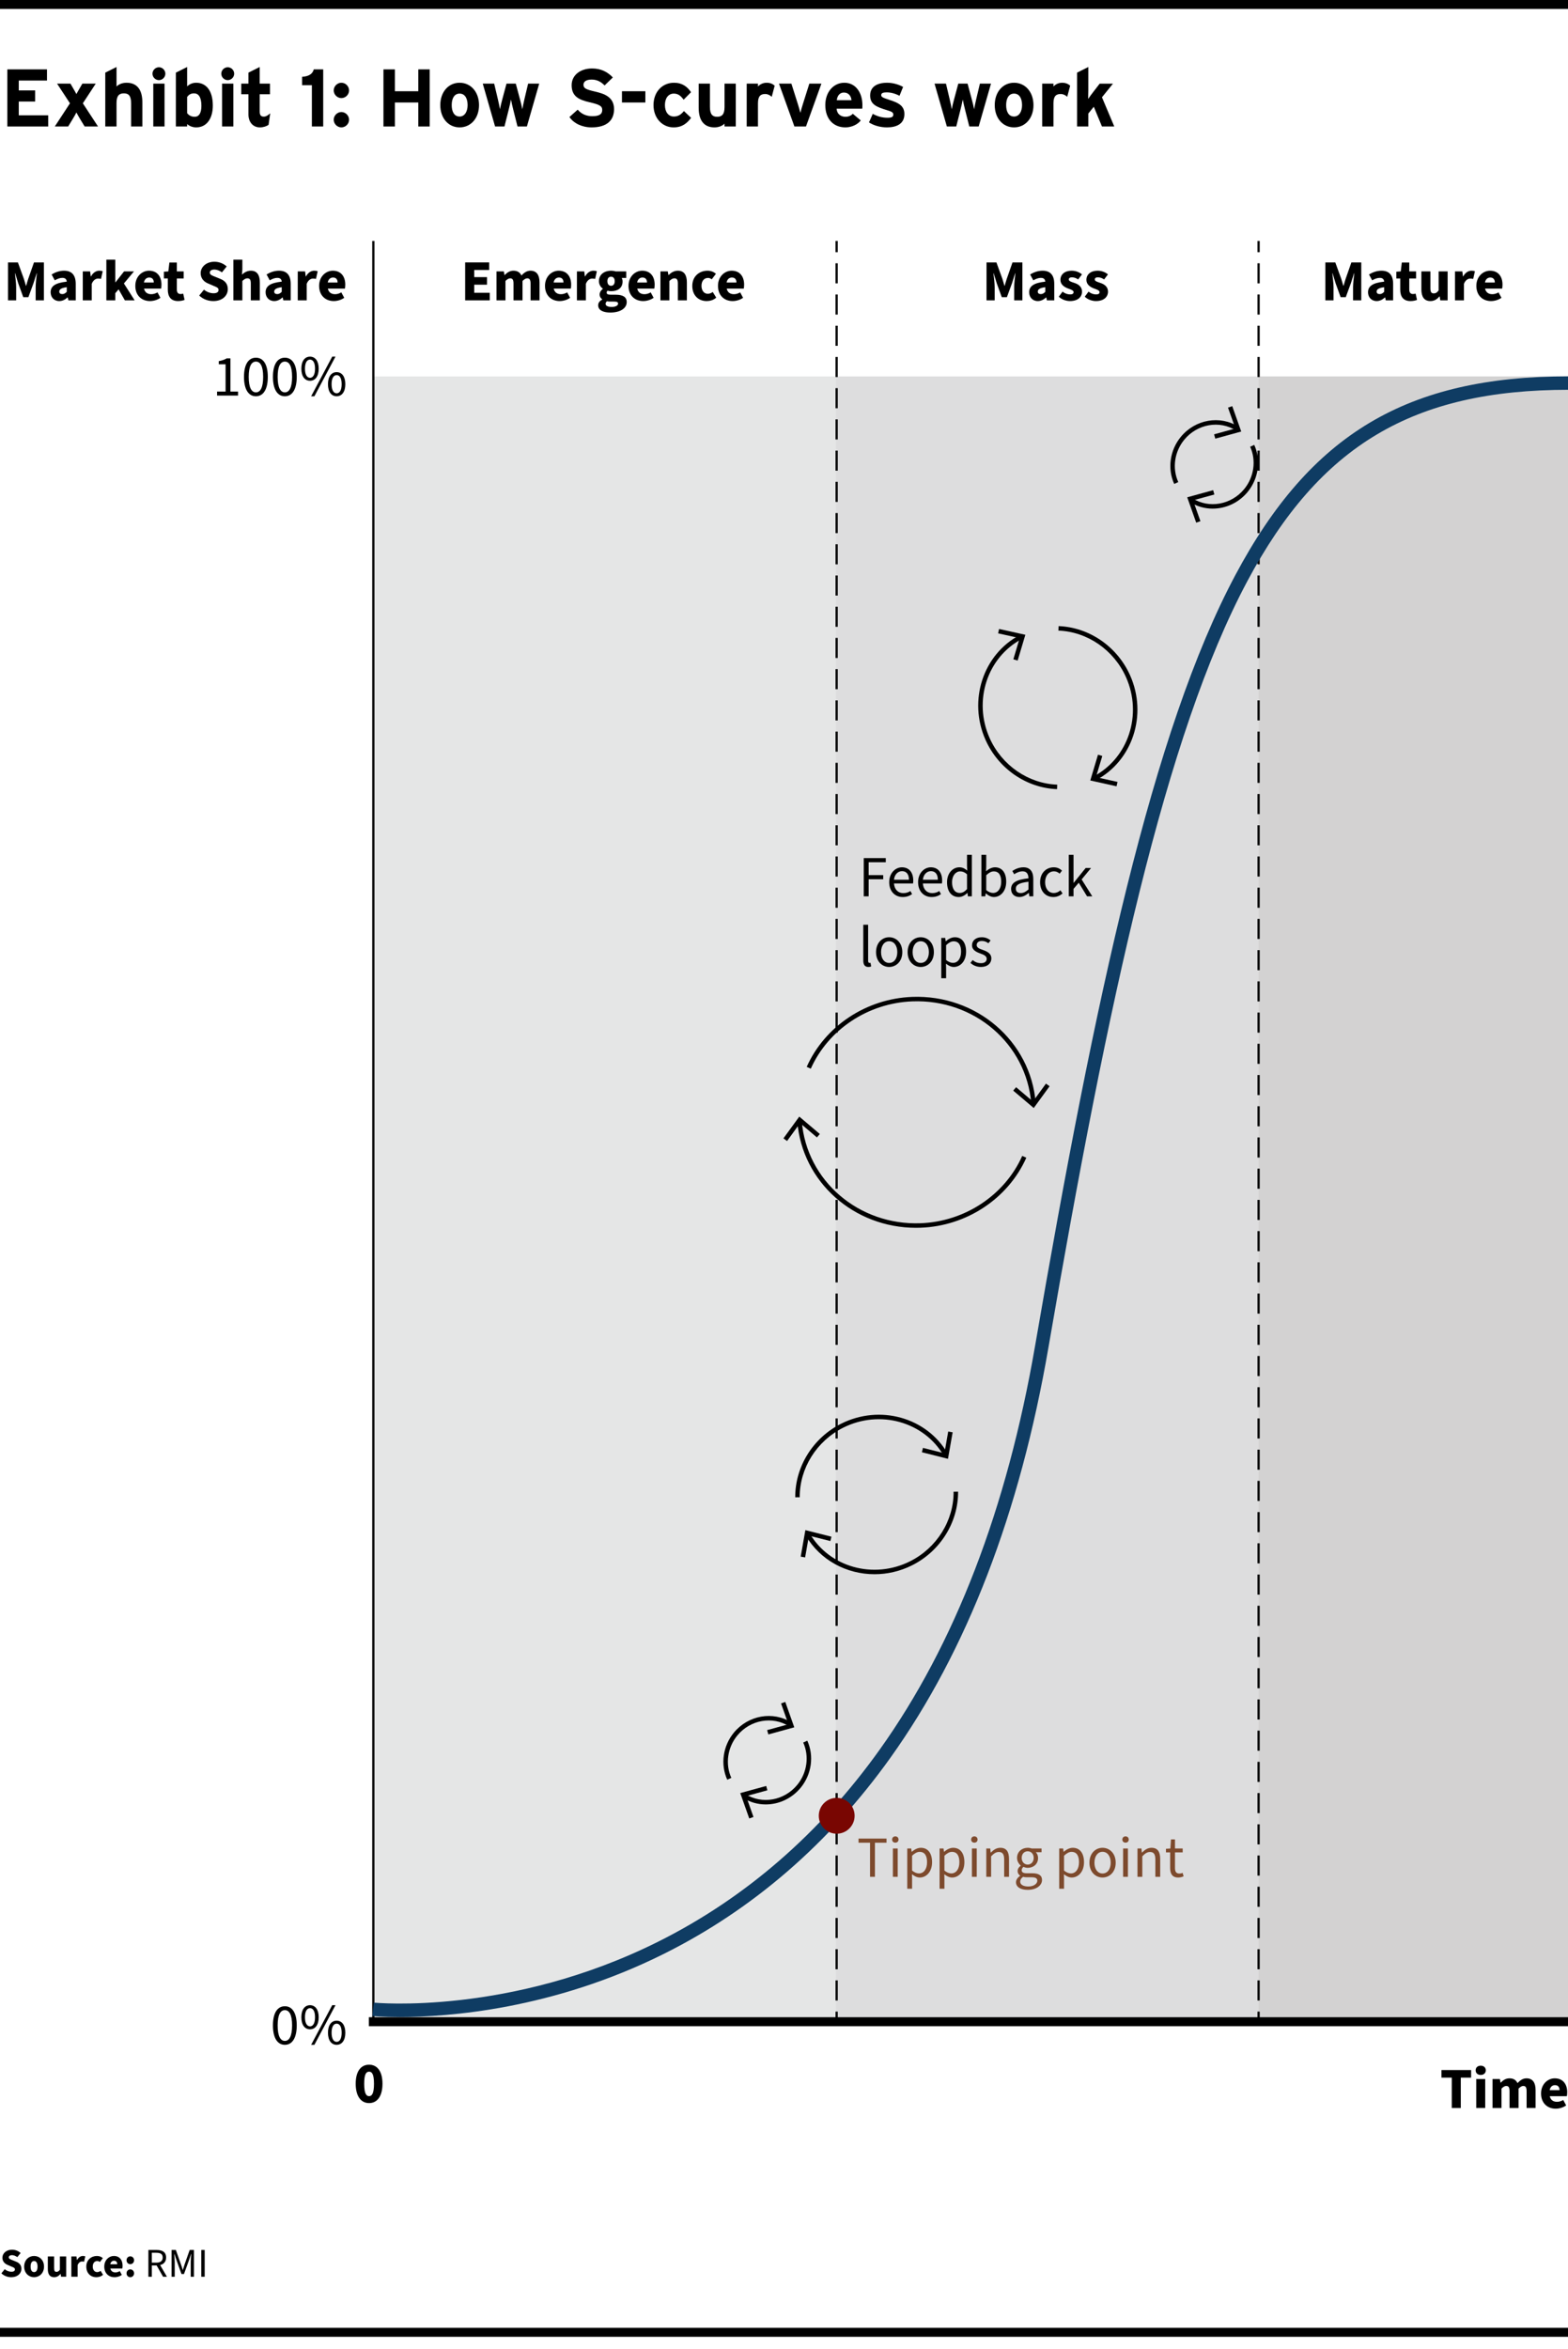 <?xml version="1.0" encoding="UTF-8"?><svg id="_" xmlns="http://www.w3.org/2000/svg" viewBox="0 0 350 524"><defs><style>.cls-1{fill:#7d4a2d;}.cls-2{fill:#0f3c63;}.cls-3{fill:#790602;}.cls-4{fill:#58595b;}.cls-4,.cls-5,.cls-6{opacity:.2;}.cls-5{fill:#808284;}.cls-6{fill:#232021;}.cls-7{isolation:isolate;}</style></defs><g class="cls-7"><path d="M10.759,28.218H1.639V15.476H10.485v2.493H4.188v2.203h3.658v2.476h-3.658v3.076h6.571v2.494Z"/><path d="M21.879,28.218h-2.985l-.965-1.584c-.346-.564-.691-1.183-.874-1.547-.164,.364-.546,1.001-.874,1.547l-.965,1.584h-2.985l3.386-5.17-2.876-4.387h2.985l.455,.782c.328,.564,.692,1.184,.874,1.548,.183-.364,.546-.983,.874-1.548l.455-.782h2.985l-2.876,4.387,3.386,5.17Z"/><path d="M31.779,28.218h-2.512v-5.17c0-1.711-.583-2.221-1.62-2.221s-1.639,.51-1.639,2.166v5.225h-2.512v-12.015l2.512-1.256v4.351c.437-.455,1.238-.837,2.239-.837,2.439,0,3.531,1.675,3.531,4.368v5.389Z"/><path d="M36.911,16.44c0,.782-.655,1.438-1.438,1.438s-1.438-.655-1.438-1.438,.656-1.438,1.438-1.438,1.438,.655,1.438,1.438Zm-.183,11.777h-2.512v-9.557h2.512v9.557Z"/><path d="M47.504,23.558c0,2.858-1.347,4.86-3.713,4.86-.838,0-1.565-.327-2.021-.746v.546h-2.513v-12.015l2.513-1.256v4.314c.473-.419,1.11-.801,2.021-.801,2.038,0,3.713,1.528,3.713,5.097Zm-2.548,.055c0-1.966-.655-2.785-1.639-2.785-.783,0-1.184,.327-1.547,.801v3.604c.382,.528,.965,.819,1.692,.819,.965,0,1.493-.838,1.493-2.439Z"/><path d="M52.271,16.44c0,.782-.655,1.438-1.438,1.438s-1.438-.655-1.438-1.438,.655-1.438,1.438-1.438,1.438,.655,1.438,1.438Zm-.182,11.777h-2.513v-9.557h2.513v9.557Z"/><path d="M60.316,25.287l-.364,2.549c-.418,.327-1.165,.582-1.947,.582-1.548,0-2.549-1.201-2.549-2.876v-4.515h-1.602v-2.366h1.602v-2.458l2.513-1.256v3.714h2.293v2.366h-2.293v3.841c0,.91,.327,1.146,.928,1.146,.455,0,.801-.2,1.42-.728Z"/><path d="M72.146,28.218h-2.53v-9.211h-2.185v-1.875c1.42-.073,2.349-.601,2.604-1.656h2.111v12.742Z"/><path d="M77.915,20.172c0,.929-.783,1.711-1.712,1.711s-1.711-.782-1.711-1.711,.783-1.711,1.711-1.711,1.712,.782,1.712,1.711Zm0,6.535c0,.929-.783,1.711-1.712,1.711s-1.711-.782-1.711-1.711,.783-1.711,1.711-1.711,1.712,.782,1.712,1.711Z"/><path d="M95.916,28.218h-2.549v-5.352h-5.225v5.352h-2.549V15.476h2.549v4.878h5.225v-4.878h2.549v12.742Z"/><path d="M106.926,23.448c0,2.931-1.839,4.97-4.332,4.97s-4.314-2.039-4.314-4.97,1.82-4.987,4.314-4.987,4.332,2.057,4.332,4.987Zm-2.549,0c0-1.456-.582-2.566-1.783-2.566s-1.766,1.092-1.766,2.566,.563,2.549,1.766,2.549,1.783-1.22,1.783-2.549Z"/><path d="M120.358,18.661l-2.749,9.557h-2.093l-.947-3.75c-.182-.746-.437-1.802-.51-2.257-.072,.455-.327,1.511-.51,2.257l-.946,3.75h-2.094l-2.748-9.557h2.548l.838,3.531c.164,.729,.382,1.729,.455,2.185,.072-.474,.31-1.438,.51-2.185l.946-3.531h2.075l.947,3.531c.2,.746,.437,1.711,.509,2.185,.073-.455,.292-1.456,.455-2.185l.838-3.531h2.476Z"/><path d="M137.065,24.358c0,2.421-1.529,4.06-5.006,4.06-2.13,0-3.986-.892-4.951-2.312l1.838-1.639c.893,1.038,2.039,1.456,3.259,1.456,1.511,0,2.221-.418,2.221-1.383,0-.819-.437-1.184-2.84-1.729-2.348-.546-3.986-1.293-3.986-3.805,0-2.312,2.039-3.731,4.551-3.731,1.984,0,3.44,.746,4.642,2.002l-1.838,1.784c-.819-.838-1.729-1.311-2.895-1.311-1.365,0-1.82,.582-1.82,1.146,0,.801,.546,1.056,2.566,1.529,2.021,.473,4.26,1.165,4.26,3.932Z"/><path d="M144.054,22.866h-5.225v-2.513h5.225v2.513Z"/><path d="M154.264,26.288c-.928,1.238-2.021,2.13-3.914,2.13-2.493,0-4.478-2.039-4.478-4.97s1.93-4.987,4.587-4.987c1.82,0,2.985,.892,3.787,2.111l-1.657,1.675c-.564-.801-1.165-1.365-2.185-1.365-1.201,0-1.983,1.001-1.983,2.566,0,1.529,.782,2.549,1.983,2.549,.983,0,1.603-.438,2.258-1.22l1.602,1.511Z"/><path d="M164.237,28.218h-2.512v-.637c-.438,.455-1.238,.837-2.239,.837-2.439,0-3.532-1.675-3.532-4.369v-5.388h2.513v5.17c0,1.711,.582,2.221,1.62,2.221s1.639-.51,1.639-2.166v-5.225h2.512v9.557Z"/><path d="M172.918,19.134l-.655,2.458c-.4-.364-.892-.619-1.456-.619-.983,0-1.62,.419-1.62,2.075v5.17h-2.512v-9.557h2.512v.637c.437-.455,1.074-.837,1.966-.837,.819,0,1.438,.327,1.766,.673Z"/><path d="M183.348,18.661l-3.44,9.557h-2.585l-3.44-9.557h2.767l1.401,4.423c.237,.729,.492,1.639,.602,2.094,.108-.474,.363-1.347,.601-2.094l1.401-4.423h2.694Z"/><path d="M192.502,23.448c0,.364-.019,.619-.036,.801h-5.717c.092,1.311,1.057,1.803,1.967,1.803,.691,0,1.273-.255,1.638-.674l1.784,1.493c-.765,.982-2.148,1.547-3.422,1.547-2.749,0-4.497-1.948-4.497-4.97,0-2.931,1.839-4.987,4.26-4.987,2.549,0,4.023,2.257,4.023,4.987Zm-2.439-1.092c-.073-.855-.582-1.711-1.711-1.711-.91,0-1.475,.746-1.565,1.711h3.276Z"/><path d="M201.875,25.433c0,2.203-1.747,2.985-3.896,2.985-1.511,0-2.985-.437-4.005-1.11l.837-1.911c1.02,.564,2.094,.873,3.313,.873,.983,0,1.274-.236,1.274-.728,0-.438-.346-.655-1.401-.965-2.294-.691-3.769-1.256-3.769-3.276,0-1.984,1.584-2.84,3.822-2.84,1.202,0,2.513,.363,3.532,.928l-.801,1.984c-.947-.51-1.984-.765-2.785-.765-1.02,0-1.293,.2-1.293,.619,0,.4,.291,.564,1.984,1.11,1.711,.564,3.186,1.184,3.186,3.095Z"/><path d="M221.204,18.661l-2.749,9.557h-2.094l-.946-3.75c-.183-.746-.438-1.802-.51-2.257-.073,.455-.328,1.511-.51,2.257l-.946,3.75h-2.094l-2.749-9.557h2.549l.837,3.531c.164,.729,.383,1.729,.455,2.185,.073-.474,.31-1.438,.51-2.185l.947-3.531h2.075l.946,3.531c.2,.746,.437,1.711,.51,2.185,.073-.455,.291-1.456,.455-2.185l.837-3.531h2.477Z"/><path d="M230.686,23.448c0,2.931-1.839,4.97-4.333,4.97s-4.314-2.039-4.314-4.97,1.82-4.987,4.314-4.987,4.333,2.057,4.333,4.987Zm-2.549,0c0-1.456-.583-2.566-1.784-2.566s-1.766,1.092-1.766,2.566,.564,2.549,1.766,2.549,1.784-1.22,1.784-2.549Z"/><path d="M238.875,19.134l-.655,2.458c-.4-.364-.893-.619-1.456-.619-.983,0-1.62,.419-1.62,2.075v5.17h-2.513v-9.557h2.513v.637c.437-.455,1.073-.837,1.966-.837,.819,0,1.438,.327,1.766,.673Z"/><path d="M248.722,28.218h-2.749l-1.82-4.405-1.22,1.511v2.895h-2.512v-12.015l2.512-1.256v5.079c0,.582-.019,1.565-.036,2.038,.255-.382,.691-.982,1.02-1.401l1.547-2.002h2.968l-2.458,3.04,2.749,6.517Z"/></g><rect y="519.297" width="350" height="2"/><g class="cls-7"><path d="M.309,507.142l.746-.919c.418,.364,.992,.564,1.492,.564,.537,0,.782-.2,.782-.519,0-.346-.318-.455-.837-.664l-.755-.327c-.627-.245-1.2-.764-1.2-1.619,0-.991,.891-1.791,2.146-1.791,.709,0,1.41,.264,1.919,.736l-.736,.919c-.4-.282-.81-.437-1.183-.437-.437,0-.718,.173-.718,.481,0,.346,.373,.464,.9,.673l.737,.301c.736,.291,1.173,.782,1.173,1.609,0,.991-.828,1.855-2.255,1.855-.8,0-1.591-.273-2.21-.864Z"/><path d="M5.396,505.632c0-1.5,1.064-2.364,2.21-2.364,1.155,0,2.219,.864,2.219,2.364s-1.064,2.374-2.219,2.374c-1.146,0-2.21-.873-2.21-2.374Zm2.983,0c0-.745-.246-1.236-.773-1.236s-.773,.491-.773,1.236c0,.755,.245,1.237,.773,1.237s.773-.482,.773-1.237Z"/><path d="M10.674,506.178v-2.801h1.41v2.619c0,.627,.164,.809,.527,.809,.318,0,.509-.127,.755-.463v-2.965h1.41v4.52h-1.146l-.1-.618h-.036c-.373,.445-.8,.728-1.41,.728-.991,0-1.41-.7-1.41-1.828Z"/><path d="M15.924,503.377h1.146l.1,.782h.037c.327-.609,.827-.892,1.282-.892,.264,0,.418,.027,.545,.091l-.264,1.191c-.164-.036-.264-.055-.464-.055-.336,0-.746,.219-.982,.818v2.583h-1.401v-4.52Z"/><path d="M19.265,505.632c0-1.5,1.119-2.364,2.374-2.364,.555,0,.982,.191,1.319,.482l-.655,.863c-.209-.154-.382-.218-.582-.218-.627,0-1.019,.491-1.019,1.236,0,.755,.418,1.237,.973,1.237,.3,0,.555-.109,.782-.282l.546,.882c-.437,.4-1.01,.537-1.492,.537-1.273,0-2.246-.873-2.246-2.374Z"/><path d="M23.278,505.632c0-1.464,1.055-2.364,2.137-2.364,1.31,0,1.946,.945,1.946,2.174,0,.254-.027,.49-.055,.618h-2.665c.127,.609,.555,.873,1.127,.873,.328,0,.655-.101,.973-.282l.455,.846c-.473,.337-1.091,.51-1.628,.51-1.291,0-2.292-.864-2.292-2.374Zm2.883-.519c0-.445-.2-.781-.709-.781-.4,0-.736,.254-.828,.781h1.537Z"/></g><g class="cls-7"><path d="M28.246,504.223c0-.491,.354-.873,.837-.873s.846,.382,.846,.873-.364,.873-.846,.873-.837-.382-.837-.873Zm0,2.91c0-.491,.354-.873,.837-.873s.846,.382,.846,.873-.364,.873-.846,.873-.837-.382-.837-.873Z"/></g><g class="cls-7"><path d="M33.123,501.931h1.864c1.219,0,2.092,.437,2.092,1.683,0,.928-.527,1.473-1.337,1.683l1.519,2.601h-.864l-1.437-2.52h-1.073v2.52h-.764v-5.966Zm1.755,2.828c.928,0,1.437-.382,1.437-1.146,0-.782-.509-1.064-1.437-1.064h-.991v2.21h.991Z"/><path d="M38.301,501.931h.955l1.128,3.192c.146,.418,.272,.8,.4,1.246h.037c.136-.446,.246-.828,.391-1.246l1.127-3.192h.955v5.966h-.719v-3.292c0-.527,.064-1.265,.109-1.782h-.037l-.463,1.391-1.119,3.083h-.555l-1.109-3.083-.473-1.391h-.037c.045,.518,.109,1.255,.109,1.782v3.292h-.7v-5.966Z"/><path d="M44.926,501.931h.764v5.966h-.764v-5.966Z"/></g><rect class="cls-5" x="83.336" y="83.972" width="103.256" height="367.035"/><rect class="cls-4" x="186.593" y="83.972" width="94.344" height="367.035"/><rect class="cls-6" x="280.936" y="83.972" width="69.355" height="366.953"/><g class="cls-7"><path d="M79.396,464.847c0-2.821,1.196-4.251,2.99-4.251s2.99,1.442,2.99,4.251-1.196,4.316-2.99,4.316-2.99-1.508-2.99-4.316Zm4.083,0c0-2.236-.494-2.691-1.092-2.691-.611,0-1.092,.455-1.092,2.691,0,2.223,.481,2.77,1.092,2.77,.598,0,1.092-.547,1.092-2.77Z"/></g><rect x="83.086" y="53.757" width=".5" height="397.5"/><g><rect x="186.499" y="448.757" width=".5" height="2.5"/><path d="M186.999,446.271h-.5v-4.479h.5v4.479Zm0-6.965h-.5v-4.479h.5v4.479Zm0-6.964h-.5v-4.48h.5v4.48Zm0-6.965h-.5v-4.479h.5v4.479Zm0-6.965h-.5v-4.479h.5v4.479Zm0-6.965h-.5v-4.479h.5v4.479Zm0-6.964h-.5v-4.48h.5v4.48Zm0-6.965h-.5v-4.479h.5v4.479Zm0-6.965h-.5v-4.479h.5v4.479Zm0-6.964h-.5v-4.48h.5v4.48Zm0-6.965h-.5v-4.479h.5v4.479Zm0-6.965h-.5v-4.479h.5v4.479Zm0-6.964h-.5v-4.48h.5v4.48Zm0-6.965h-.5v-4.479h.5v4.479Zm0-6.965h-.5v-4.479h.5v4.479Zm0-6.965h-.5v-4.479h.5v4.479Zm0-6.964h-.5v-4.48h.5v4.48Zm0-6.965h-.5v-4.479h.5v4.479Zm0-6.965h-.5v-4.479h.5v4.479Zm0-6.964h-.5v-4.48h.5v4.48Zm0-6.965h-.5v-4.479h.5v4.479Zm0-6.965h-.5v-4.479h.5v4.479Zm0-6.965h-.5v-4.479h.5v4.479Zm0-6.964h-.5v-4.48h.5v4.48Zm0-6.965h-.5v-4.479h.5v4.479Zm0-6.965h-.5v-4.479h.5v4.479Zm0-6.964h-.5v-4.48h.5v4.48Zm0-6.965h-.5v-4.479h.5v4.479Zm0-6.965h-.5v-4.479h.5v4.479Zm0-6.965h-.5v-4.479h.5v4.479Zm0-6.964h-.5v-4.48h.5v4.48Zm0-6.965h-.5v-4.479h.5v4.479Zm0-6.965h-.5v-4.479h.5v4.479Zm0-6.964h-.5v-4.48h.5v4.48Zm0-6.965h-.5v-4.479h.5v4.479Zm0-6.965h-.5v-4.479h.5v4.479Zm0-6.965h-.5v-4.479h.5v4.479Zm0-6.964h-.5v-4.48h.5v4.48Zm0-6.965h-.5v-4.479h.5v4.479Zm0-6.965h-.5v-4.479h.5v4.479Zm0-6.964h-.5v-4.48h.5v4.48Zm0-6.965h-.5v-4.479h.5v4.479Zm0-6.965h-.5v-4.479h.5v4.479Zm0-6.964h-.5v-4.48h.5v4.48Zm0-6.965h-.5v-4.479h.5v4.479Zm0-6.965h-.5v-4.479h.5v4.479Zm0-6.965h-.5v-4.479h.5v4.479Zm0-6.964h-.5v-4.479h.5v4.479Zm0-6.965h-.5v-4.479h.5v4.479Zm0-6.965h-.5v-4.479h.5v4.479Zm0-6.964h-.5v-4.48h.5v4.48Zm0-6.965h-.5v-4.479h.5v4.479Zm0-6.965h-.5v-4.479h.5v4.479Zm0-6.964h-.5v-4.48h.5v4.48Zm0-6.965h-.5v-4.479h.5v4.479Zm0-6.965h-.5v-4.479h.5v4.479Z"/><rect x="186.499" y="53.757" width=".5" height="2.5"/></g><g><rect x="280.684" y="448.757" width=".5" height="2.5"/><path d="M281.184,446.271h-.5v-4.479h.5v4.479Zm0-6.965h-.5v-4.479h.5v4.479Zm0-6.964h-.5v-4.48h.5v4.48Zm0-6.965h-.5v-4.479h.5v4.479Zm0-6.965h-.5v-4.479h.5v4.479Zm0-6.965h-.5v-4.479h.5v4.479Zm0-6.964h-.5v-4.48h.5v4.48Zm0-6.965h-.5v-4.479h.5v4.479Zm0-6.965h-.5v-4.479h.5v4.479Zm0-6.964h-.5v-4.48h.5v4.48Zm0-6.965h-.5v-4.479h.5v4.479Zm0-6.965h-.5v-4.479h.5v4.479Zm0-6.964h-.5v-4.48h.5v4.48Zm0-6.965h-.5v-4.479h.5v4.479Zm0-6.965h-.5v-4.479h.5v4.479Zm0-6.965h-.5v-4.479h.5v4.479Zm0-6.964h-.5v-4.48h.5v4.48Zm0-6.965h-.5v-4.479h.5v4.479Zm0-6.965h-.5v-4.479h.5v4.479Zm0-6.964h-.5v-4.48h.5v4.48Zm0-6.965h-.5v-4.479h.5v4.479Zm0-6.965h-.5v-4.479h.5v4.479Zm0-6.965h-.5v-4.479h.5v4.479Zm0-6.964h-.5v-4.48h.5v4.48Zm0-6.965h-.5v-4.479h.5v4.479Zm0-6.965h-.5v-4.479h.5v4.479Zm0-6.964h-.5v-4.48h.5v4.48Zm0-6.965h-.5v-4.479h.5v4.479Zm0-6.965h-.5v-4.479h.5v4.479Zm0-6.965h-.5v-4.479h.5v4.479Zm0-6.964h-.5v-4.48h.5v4.48Zm0-6.965h-.5v-4.479h.5v4.479Zm0-6.965h-.5v-4.479h.5v4.479Zm0-6.964h-.5v-4.48h.5v4.48Zm0-6.965h-.5v-4.479h.5v4.479Zm0-6.965h-.5v-4.479h.5v4.479Zm0-6.965h-.5v-4.479h.5v4.479Zm0-6.964h-.5v-4.48h.5v4.48Zm0-6.965h-.5v-4.479h.5v4.479Zm0-6.965h-.5v-4.479h.5v4.479Zm0-6.964h-.5v-4.48h.5v4.48Zm0-6.965h-.5v-4.479h.5v4.479Zm0-6.965h-.5v-4.479h.5v4.479Zm0-6.964h-.5v-4.48h.5v4.48Zm0-6.965h-.5v-4.479h.5v4.479Zm0-6.965h-.5v-4.479h.5v4.479Zm0-6.965h-.5v-4.479h.5v4.479Zm0-6.964h-.5v-4.479h.5v4.479Zm0-6.965h-.5v-4.479h.5v4.479Zm0-6.965h-.5v-4.479h.5v4.479Zm0-6.964h-.5v-4.48h.5v4.48Zm0-6.965h-.5v-4.479h.5v4.479Zm0-6.965h-.5v-4.479h.5v4.479Zm0-6.964h-.5v-4.48h.5v4.48Zm0-6.965h-.5v-4.479h.5v4.479Zm0-6.965h-.5v-4.479h.5v4.479Z"/><rect x="280.684" y="53.757" width=".5" height="2.5"/></g><g class="cls-7"><path d="M60.922,451.834c0-2.782,1.001-4.277,2.665-4.277,1.651,0,2.652,1.495,2.652,4.277s-1.001,4.329-2.652,4.329c-1.664,0-2.665-1.547-2.665-4.329Zm4.277,0c0-2.432-.65-3.406-1.612-3.406s-1.612,.975-1.612,3.406,.65,3.458,1.612,3.458,1.612-1.027,1.612-3.458Z"/><path d="M67.266,450.001c0-1.703,.767-2.679,1.937-2.679,1.157,0,1.937,.976,1.937,2.679,0,1.729-.78,2.704-1.937,2.704-1.17,0-1.937-.976-1.937-2.704Zm3.055,0c0-1.353-.455-2.016-1.118-2.016s-1.131,.663-1.131,2.016,.468,2.041,1.131,2.041,1.118-.689,1.118-2.041Zm3.835-2.679h.728l-4.706,8.841h-.728l4.706-8.841Zm-.949,6.137c0-1.703,.767-2.679,1.937-2.679,1.157,0,1.937,.976,1.937,2.679,0,1.729-.78,2.704-1.937,2.704-1.17,0-1.937-.976-1.937-2.704Zm3.055,0c0-1.353-.455-2.016-1.118-2.016s-1.131,.663-1.131,2.016,.468,2.041,1.131,2.041,1.118-.689,1.118-2.041Z"/></g><g class="cls-7"><path d="M48.455,87.348h1.898v-6.084h-1.521v-.702c.767-.13,1.313-.338,1.768-.61h.832v7.396h1.703v.897h-4.68v-.897Z"/><path d="M54.461,84.072c0-2.782,1.001-4.277,2.665-4.277,1.651,0,2.652,1.495,2.652,4.277s-1.001,4.329-2.652,4.329c-1.664,0-2.665-1.547-2.665-4.329Zm4.277,0c0-2.432-.65-3.406-1.612-3.406s-1.612,.975-1.612,3.406,.65,3.458,1.612,3.458,1.612-1.027,1.612-3.458Z"/><path d="M60.922,84.072c0-2.782,1.001-4.277,2.665-4.277,1.651,0,2.652,1.495,2.652,4.277s-1.001,4.329-2.652,4.329c-1.664,0-2.665-1.547-2.665-4.329Zm4.277,0c0-2.432-.65-3.406-1.612-3.406s-1.612,.975-1.612,3.406,.65,3.458,1.612,3.458,1.612-1.027,1.612-3.458Z"/><path d="M67.266,82.239c0-1.703,.767-2.679,1.937-2.679,1.157,0,1.937,.976,1.937,2.679,0,1.729-.78,2.704-1.937,2.704-1.17,0-1.937-.976-1.937-2.704Zm3.055,0c0-1.353-.455-2.016-1.118-2.016s-1.131,.663-1.131,2.016,.468,2.041,1.131,2.041,1.118-.689,1.118-2.041Zm3.835-2.679h.728l-4.706,8.841h-.728l4.706-8.841Zm-.949,6.137c0-1.703,.767-2.679,1.937-2.679,1.157,0,1.937,.976,1.937,2.679,0,1.729-.78,2.704-1.937,2.704-1.17,0-1.937-.976-1.937-2.704Zm3.055,0c0-1.353-.455-2.016-1.118-2.016s-1.131,.663-1.131,2.016,.468,2.041,1.131,2.041,1.118-.689,1.118-2.041Z"/></g><rect x="82.336" y="450.007" width="268.563" height="2"/><g class="cls-7"><path d="M324.057,463.481h-2.301v-1.689h6.617v1.689h-2.301v6.773h-2.015v-6.773Z"/><path d="M329.387,461.844c0-.624,.468-1.027,1.131-1.027s1.131,.403,1.131,1.027c0,.637-.468,1.04-1.131,1.04s-1.131-.403-1.131-1.04Zm.13,1.95h2.002v6.461h-2.002v-6.461Z"/><path d="M333.157,463.794h1.638l.143,.806h.052c.52-.52,1.092-.962,1.95-.962,.897,0,1.456,.377,1.781,1.066,.559-.572,1.157-1.066,2.015-1.066,1.404,0,2.028,1.001,2.028,2.613v4.004h-2.002v-3.744c0-.897-.247-1.17-.754-1.17-.312,0-.65,.195-1.04,.585v4.329h-2.015v-3.744c0-.897-.234-1.17-.754-1.17-.299,0-.65,.195-1.04,.585v4.329h-2.002v-6.461Z"/><path d="M343.986,467.018c0-2.093,1.508-3.38,3.055-3.38,1.872,0,2.782,1.352,2.782,3.107,0,.363-.039,.701-.078,.884h-3.809c.182,.871,.793,1.248,1.612,1.248,.468,0,.936-.144,1.391-.403l.65,1.209c-.676,.481-1.56,.729-2.327,.729-1.846,0-3.276-1.235-3.276-3.394Zm4.121-.741c0-.637-.286-1.117-1.014-1.117-.572,0-1.053,.363-1.183,1.117h2.197Z"/></g><g class="cls-7"><path d="M1.786,58.544H3.996l1.339,3.679c.156,.494,.299,1.001,.455,1.534h.052c.156-.533,.286-1.04,.455-1.534l1.287-3.679h2.21v8.463h-1.833v-2.938c0-.832,.169-2.274,.273-3.106h-.052l-.702,2.21-1.144,3.12h-1.144l-1.131-3.12-.676-2.21h-.052c.104,.832,.273,2.274,.273,3.106v2.938H1.786v-8.463Z"/><path d="M11.302,65.2c0-1.365,1.053-2.106,3.601-2.366-.052-.533-.325-.846-.988-.846-.52,0-1.04,.183-1.69,.546l-.702-1.3c.845-.52,1.768-.845,2.782-.845,1.664,0,2.6,.923,2.6,2.951v3.666h-1.638l-.143-.65h-.052c-.533,.481-1.118,.807-1.846,.807-1.183,0-1.924-.885-1.924-1.963Zm3.601-.104v-1.027c-1.287,.169-1.677,.521-1.677,.976,0,.377,.247,.559,.689,.559,.403,0,.676-.194,.988-.507Z"/><path d="M18.478,60.546h1.638l.143,1.118h.052c.468-.871,1.183-1.274,1.833-1.274,.377,0,.598,.039,.78,.13l-.377,1.703c-.234-.052-.377-.078-.663-.078-.481,0-1.066,.312-1.404,1.17v3.692h-2.002v-6.461Z"/><path d="M23.743,57.92h1.989v5.069h.039l1.924-2.443h2.21l-2.25,2.69,2.405,3.771h-2.184l-1.404-2.457-.741,.858v1.599h-1.989v-9.087Z"/><path d="M30.204,63.77c0-2.093,1.508-3.38,3.055-3.38,1.872,0,2.782,1.352,2.782,3.107,0,.363-.039,.701-.078,.884h-3.809c.182,.871,.793,1.248,1.612,1.248,.468,0,.936-.144,1.391-.403l.65,1.209c-.676,.481-1.56,.729-2.327,.729-1.846,0-3.276-1.235-3.276-3.394Zm4.121-.741c0-.637-.286-1.117-1.014-1.117-.572,0-1.053,.363-1.183,1.117h2.197Z"/><path d="M37.458,64.614v-2.496h-.871v-1.508l.988-.064,.234-1.977h1.664v1.977h1.521v1.572h-1.521v2.471c0,.728,.338,1.001,.819,1.001,.208,0,.429-.026,.598-.091l.312,1.404c-.338,.13-.832,.26-1.469,.26-1.612,0-2.275-1.027-2.275-2.549Z"/><path d="M44.465,65.928l1.066-1.313c.598,.521,1.417,.807,2.132,.807,.767,0,1.118-.286,1.118-.741,0-.494-.455-.65-1.196-.949l-1.079-.468c-.897-.351-1.716-1.092-1.716-2.314,0-1.417,1.274-2.561,3.068-2.561,1.014,0,2.015,.377,2.743,1.053l-1.053,1.313c-.572-.403-1.157-.624-1.69-.624-.624,0-1.027,.247-1.027,.688,0,.494,.533,.663,1.287,.962l1.053,.43c1.053,.416,1.677,1.118,1.677,2.301,0,1.417-1.183,2.652-3.224,2.652-1.144,0-2.275-.391-3.159-1.235Z"/><path d="M52.096,57.92h2.002v2.184l-.091,1.157c.481-.429,1.105-.871,1.989-.871,1.404,0,2.002,1.001,2.002,2.613v4.004h-2.015v-3.744c0-.897-.234-1.17-.754-1.17-.455,0-.728,.221-1.131,.585v4.329h-2.002v-9.087Z"/><path d="M59.285,65.2c0-1.365,1.053-2.106,3.601-2.366-.052-.533-.325-.846-.988-.846-.52,0-1.04,.183-1.69,.546l-.702-1.3c.845-.52,1.768-.845,2.782-.845,1.664,0,2.6,.923,2.6,2.951v3.666h-1.638l-.143-.65h-.052c-.533,.481-1.118,.807-1.846,.807-1.183,0-1.924-.885-1.924-1.963Zm3.601-.104v-1.027c-1.287,.169-1.677,.521-1.677,.976,0,.377,.247,.559,.689,.559,.403,0,.676-.194,.988-.507Z"/><path d="M66.461,60.546h1.638l.143,1.118h.052c.468-.871,1.183-1.274,1.833-1.274,.377,0,.598,.039,.78,.13l-.377,1.703c-.234-.052-.377-.078-.663-.078-.481,0-1.066,.312-1.404,1.17v3.692h-2.002v-6.461Z"/><path d="M71.232,63.77c0-2.093,1.508-3.38,3.055-3.38,1.872,0,2.782,1.352,2.782,3.107,0,.363-.039,.701-.078,.884h-3.809c.182,.871,.793,1.248,1.612,1.248,.468,0,.936-.144,1.391-.403l.65,1.209c-.676,.481-1.56,.729-2.327,.729-1.846,0-3.276-1.235-3.276-3.394Zm4.121-.741c0-.637-.286-1.117-1.014-1.117-.572,0-1.053,.363-1.183,1.117h2.197Z"/></g><path class="cls-2" d="M89.263,449.956c-3.848,0-6.068-.216-6.15-.224l.311-2.984c.302,.033,30.475,2.921,63.568-13.634,19.407-9.709,36.023-24.118,49.385-42.827,16.743-23.443,28.409-53.752,34.673-90.084,13.474-78.157,26.233-137.306,44.708-171.933,16.793-31.477,38.343-44.315,74.383-44.315v3c-34.762,0-55.545,12.379-71.737,42.728-18.285,34.273-30.973,93.159-44.398,171.03-6.349,36.826-18.209,67.58-35.251,91.406-13.671,19.113-30.683,33.832-50.562,43.748-24.906,12.423-48.221,14.089-58.93,14.089Z"/><circle class="cls-3" cx="186.762" cy="405.068" r="4"/><g><path d="M103.83,58.543h5.356v1.69h-3.328v1.587h2.847v1.689h-2.847v1.807h3.458v1.69h-5.486v-8.464Z"/><path d="M110.824,60.545h1.638l.143,.807h.052c.52-.52,1.092-.962,1.95-.962,.897,0,1.456,.377,1.781,1.065,.559-.571,1.157-1.065,2.015-1.065,1.404,0,2.028,1.001,2.028,2.613v4.004h-2.002v-3.744c0-.897-.247-1.17-.754-1.17-.312,0-.65,.194-1.04,.585v4.329h-2.015v-3.744c0-.897-.234-1.17-.754-1.17-.299,0-.65,.194-1.04,.585v4.329h-2.002v-6.462Z"/><path d="M121.653,63.77c0-2.093,1.508-3.38,3.055-3.38,1.872,0,2.782,1.353,2.782,3.106,0,.365-.039,.703-.078,.885h-3.809c.182,.871,.793,1.248,1.612,1.248,.468,0,.936-.143,1.391-.403l.65,1.209c-.676,.481-1.56,.729-2.327,.729-1.846,0-3.276-1.235-3.276-3.394Zm4.121-.74c0-.638-.286-1.119-1.014-1.119-.572,0-1.053,.364-1.183,1.119h2.197Z"/><path d="M128.776,60.545h1.638l.143,1.119h.052c.468-.871,1.183-1.274,1.833-1.274,.377,0,.598,.039,.78,.13l-.377,1.703c-.234-.052-.377-.078-.663-.078-.481,0-1.066,.312-1.404,1.17v3.692h-2.002v-6.462Z"/><path d="M133.522,68.099c0-.532,.312-.962,.91-1.274v-.051c-.338-.234-.585-.572-.585-1.105,0-.455,.299-.924,.715-1.223v-.052c-.455-.312-.871-.909-.871-1.664,0-1.573,1.3-2.34,2.704-2.34,.364,0,.715,.052,1.014,.155h2.379v1.457h-1.014c.104,.182,.195,.48,.195,.793,0,1.508-1.144,2.171-2.574,2.171-.221,0-.481-.039-.767-.117-.143,.13-.208,.234-.208,.442,0,.312,.26,.455,.949,.455h1.027c1.599,0,2.496,.48,2.496,1.65,0,1.365-1.417,2.328-3.666,2.328-1.495,0-2.704-.469-2.704-1.626Zm4.446-.351c0-.391-.338-.469-.949-.469h-.624c-.468,0-.715-.025-.91-.078-.208,.183-.312,.365-.312,.572,0,.469,.546,.703,1.378,.703,.819,0,1.417-.312,1.417-.729Zm-.754-5.019c0-.663-.338-1.001-.819-1.001s-.819,.338-.819,1.001c0,.677,.351,1.027,.819,1.027,.481,0,.819-.351,.819-1.027Z"/><path d="M140.295,63.77c0-2.093,1.508-3.38,3.055-3.38,1.872,0,2.782,1.353,2.782,3.106,0,.365-.039,.703-.078,.885h-3.809c.182,.871,.793,1.248,1.612,1.248,.468,0,.936-.143,1.391-.403l.65,1.209c-.676,.481-1.56,.729-2.327,.729-1.846,0-3.276-1.235-3.276-3.394Zm4.121-.74c0-.638-.286-1.119-1.014-1.119-.572,0-1.053,.364-1.183,1.119h2.197Z"/><path d="M147.418,60.545h1.638l.143,.807h.052c.533-.52,1.183-.962,2.067-.962,1.404,0,2.002,1.001,2.002,2.613v4.004h-2.015v-3.744c0-.897-.234-1.17-.754-1.17-.455,0-.728,.221-1.131,.585v4.329h-2.002v-6.462Z"/><path d="M154.529,63.77c0-2.145,1.599-3.38,3.393-3.38,.793,0,1.404,.272,1.885,.688l-.936,1.235c-.299-.221-.546-.312-.832-.312-.897,0-1.456,.701-1.456,1.768,0,1.079,.598,1.768,1.391,1.768,.429,0,.793-.155,1.118-.402l.78,1.262c-.624,.571-1.443,.767-2.132,.767-1.82,0-3.211-1.248-3.211-3.394Z"/><path d="M160.262,63.77c0-2.093,1.508-3.38,3.055-3.38,1.872,0,2.782,1.353,2.782,3.106,0,.365-.039,.703-.078,.885h-3.809c.182,.871,.793,1.248,1.612,1.248,.468,0,.936-.143,1.391-.403l.65,1.209c-.676,.481-1.56,.729-2.327,.729-1.846,0-3.276-1.235-3.276-3.394Zm4.121-.74c0-.638-.286-1.119-1.014-1.119-.572,0-1.053,.364-1.183,1.119h2.197Z"/></g><g><path class="cls-1" d="M194.207,411.078h-2.574v-.923h6.253v.923h-2.587v7.605h-1.092v-7.605Z"/><path class="cls-1" d="M199.134,410.363c0-.416,.299-.702,.715-.702s.715,.286,.715,.702c0,.43-.299,.702-.715,.702s-.715-.272-.715-.702Zm.169,2.002h1.079v6.318h-1.079v-6.318Z"/><path class="cls-1" d="M202.514,412.365h.884l.091,.729h.039c.572-.481,1.287-.884,2.015-.884,1.625,0,2.509,1.261,2.509,3.224,0,2.146-1.3,3.406-2.743,3.406-.572,0-1.17-.273-1.742-.729l.026,1.105v2.132h-1.079v-8.983Zm4.42,3.068c0-1.391-.481-2.314-1.664-2.314-.533,0-1.066,.286-1.677,.858v3.302c.572,.481,1.118,.65,1.534,.65,1.04,0,1.807-.936,1.807-2.496Z"/><path class="cls-1" d="M209.729,412.365h.884l.091,.729h.039c.572-.481,1.287-.884,2.015-.884,1.625,0,2.509,1.261,2.509,3.224,0,2.146-1.3,3.406-2.743,3.406-.572,0-1.17-.273-1.742-.729l.026,1.105v2.132h-1.079v-8.983Zm4.42,3.068c0-1.391-.481-2.314-1.664-2.314-.533,0-1.066,.286-1.677,.858v3.302c.572,.481,1.118,.65,1.534,.65,1.04,0,1.807-.936,1.807-2.496Z"/><path class="cls-1" d="M216.775,410.363c0-.416,.299-.702,.715-.702s.715,.286,.715,.702c0,.43-.299,.702-.715,.702s-.715-.272-.715-.702Zm.169,2.002h1.079v6.318h-1.079v-6.318Z"/><path class="cls-1" d="M220.155,412.365h.884l.091,.91h.039c.598-.598,1.248-1.065,2.119-1.065,1.339,0,1.937,.857,1.937,2.47v4.004h-1.079v-3.861c0-1.183-.364-1.677-1.196-1.677-.637,0-1.092,.325-1.716,.962v4.576h-1.079v-6.318Z"/><path class="cls-1" d="M226.785,419.893c0-.533,.351-1.04,.923-1.43v-.052c-.312-.195-.559-.533-.559-1.027,0-.533,.364-.949,.689-1.17v-.052c-.416-.339-.819-.949-.819-1.703,0-1.378,1.092-2.249,2.379-2.249,.351,0,.663,.064,.897,.155h2.197v.832h-1.287c.299,.286,.507,.754,.507,1.287,0,1.353-1.027,2.197-2.314,2.197-.312,0-.65-.078-.936-.221-.234,.194-.403,.402-.403,.754,0,.39,.26,.676,1.105,.676h1.222c1.469,0,2.21,.468,2.21,1.508,0,1.184-1.235,2.197-3.198,2.197-1.547,0-2.613-.61-2.613-1.703Zm4.758-.325c0-.585-.442-.779-1.274-.779h-1.079c-.247,0-.546-.026-.819-.104-.455,.325-.65,.702-.65,1.066,0,.676,.689,1.092,1.833,1.092,1.196,0,1.989-.624,1.989-1.274Zm-.806-5.108c0-.91-.598-1.47-1.339-1.47s-1.339,.546-1.339,1.47,.611,1.495,1.339,1.495,1.339-.572,1.339-1.495Z"/><path class="cls-1" d="M236.43,412.365h.884l.091,.729h.039c.572-.481,1.287-.884,2.015-.884,1.625,0,2.509,1.261,2.509,3.224,0,2.146-1.3,3.406-2.743,3.406-.572,0-1.17-.273-1.742-.729l.026,1.105v2.132h-1.079v-8.983Zm4.42,3.068c0-1.391-.481-2.314-1.664-2.314-.533,0-1.066,.286-1.677,.858v3.302c.572,.481,1.118,.65,1.534,.65,1.04,0,1.807-.936,1.807-2.496Z"/><path class="cls-1" d="M243.177,415.538c0-2.119,1.378-3.328,2.925-3.328s2.938,1.209,2.938,3.328c0,2.093-1.391,3.302-2.938,3.302s-2.925-1.209-2.925-3.302Zm4.745,0c0-1.456-.728-2.432-1.82-2.432-1.079,0-1.807,.976-1.807,2.432,0,1.442,.728,2.404,1.807,2.404,1.092,0,1.82-.962,1.82-2.404Z"/><path class="cls-1" d="M250.522,410.363c0-.416,.299-.702,.715-.702s.715,.286,.715,.702c0,.43-.299,.702-.715,.702s-.715-.272-.715-.702Zm.169,2.002h1.079v6.318h-1.079v-6.318Z"/><path class="cls-1" d="M253.902,412.365h.884l.091,.91h.039c.598-.598,1.248-1.065,2.119-1.065,1.339,0,1.937,.857,1.937,2.47v4.004h-1.079v-3.861c0-1.183-.364-1.677-1.196-1.677-.637,0-1.092,.325-1.716,.962v4.576h-1.079v-6.318Z"/><path class="cls-1" d="M261.195,416.721v-3.484h-.936v-.806l.988-.065,.13-2.027h.897v2.027h1.716v.871h-1.716v3.511c0,.767,.26,1.209,.975,1.209,.234,0,.468-.039,.728-.156l.221,.767c-.338,.156-.767,.273-1.196,.273-1.352,0-1.807-.858-1.807-2.119Z"/></g><g><path d="M220.206,58.544h2.21l1.339,3.679c.156,.494,.299,1.002,.455,1.535h.052c.156-.533,.286-1.041,.455-1.535l1.287-3.679h2.21v8.464h-1.833v-2.938c0-.832,.169-2.275,.273-3.107h-.052l-.702,2.21-1.144,3.121h-1.144l-1.131-3.121-.676-2.21h-.052c.104,.832,.273,2.275,.273,3.107v2.938h-1.82v-8.464Z"/><path d="M229.722,65.2c0-1.364,1.053-2.106,3.601-2.366-.052-.533-.325-.845-.988-.845-.52,0-1.04,.183-1.69,.546l-.702-1.301c.845-.52,1.768-.844,2.782-.844,1.664,0,2.6,.922,2.6,2.951v3.666h-1.638l-.143-.65h-.052c-.533,.48-1.118,.807-1.846,.807-1.183,0-1.924-.885-1.924-1.964Zm3.601-.104v-1.026c-1.287,.169-1.677,.521-1.677,.976,0,.377,.247,.559,.689,.559,.403,0,.676-.195,.988-.508Z"/><path d="M236.338,66.188l.845-1.132c.598,.469,1.183,.625,1.69,.625,.546,0,.767-.195,.767-.508,0-.39-.546-.559-1.235-.818-.923-.338-1.703-.924-1.703-1.924,0-1.223,.988-2.041,2.496-2.041,.949,0,1.755,.351,2.314,.818l-.858,1.131c-.468-.338-.949-.468-1.391-.468-.468,0-.689,.183-.689,.468,0,.338,.364,.494,1.183,.754,.988,.312,1.768,.897,1.768,1.963,0,1.184-.936,2.107-2.691,2.107-.858,0-1.846-.339-2.496-.976Z"/><path d="M242.136,66.188l.845-1.132c.598,.469,1.183,.625,1.69,.625,.546,0,.767-.195,.767-.508,0-.39-.546-.559-1.235-.818-.923-.338-1.703-.924-1.703-1.924,0-1.223,.988-2.041,2.496-2.041,.949,0,1.755,.351,2.314,.818l-.858,1.131c-.468-.338-.949-.468-1.391-.468-.468,0-.689,.183-.689,.468,0,.338,.364,.494,1.183,.754,.988,.312,1.768,.897,1.768,1.963,0,1.184-.936,2.107-2.691,2.107-.858,0-1.846-.339-2.496-.976Z"/></g><g><path d="M295.847,58.544h2.21l1.34,3.679c.155,.494,.299,1.002,.454,1.535h.053c.155-.533,.286-1.041,.455-1.535l1.287-3.679h2.21v8.464h-1.833v-2.938c0-.832,.169-2.275,.272-3.107h-.052l-.702,2.21-1.144,3.121h-1.145l-1.131-3.121-.676-2.21h-.053c.104,.832,.273,2.275,.273,3.107v2.938h-1.82v-8.464Z"/><path d="M305.363,65.2c0-1.364,1.053-2.106,3.601-2.366-.052-.533-.325-.845-.988-.845-.52,0-1.04,.183-1.689,.546l-.702-1.301c.845-.52,1.768-.844,2.782-.844,1.664,0,2.6,.922,2.6,2.951v3.666h-1.638l-.144-.65h-.052c-.533,.48-1.118,.807-1.846,.807-1.184,0-1.924-.885-1.924-1.964Zm3.601-.104v-1.026c-1.287,.169-1.677,.521-1.677,.976,0,.377,.247,.559,.688,.559,.403,0,.677-.195,.988-.508Z"/><path d="M312.552,64.615v-2.496h-.871v-1.508l.988-.065,.234-1.976h1.664v1.976h1.521v1.573h-1.521v2.471c0,.728,.338,1,.818,1,.208,0,.43-.025,.599-.09l.312,1.403c-.338,.13-.832,.261-1.469,.261-1.612,0-2.275-1.027-2.275-2.549Z"/><path d="M317.271,64.551v-4.005h2.016v3.744c0,.897,.233,1.157,.754,1.157,.455,0,.728-.182,1.079-.663v-4.238h2.015v6.462h-1.638l-.143-.885h-.053c-.533,.637-1.144,1.041-2.015,1.041-1.417,0-2.016-1.002-2.016-2.613Z"/><path d="M324.771,60.546h1.639l.143,1.118h.053c.468-.871,1.183-1.273,1.833-1.273,.377,0,.598,.039,.779,.129l-.377,1.703c-.233-.051-.377-.078-.663-.078-.48,0-1.065,.312-1.403,1.17v3.693h-2.003v-6.462Z"/><path d="M329.543,63.77c0-2.092,1.508-3.379,3.056-3.379,1.872,0,2.782,1.352,2.782,3.106,0,.364-.039,.702-.078,.884h-3.81c.182,.871,.793,1.248,1.612,1.248,.468,0,.936-.143,1.391-.402l.65,1.209c-.676,.48-1.561,.729-2.327,.729-1.846,0-3.276-1.236-3.276-3.395Zm4.121-.74c0-.637-.286-1.118-1.014-1.118-.572,0-1.053,.364-1.184,1.118h2.197Z"/></g><rect width="350" height="2"/><g><path d="M192.803,191.427h4.914v.923h-3.822v2.873h3.25v.924h-3.25v3.809h-1.092v-8.528Z"/><path d="M198.484,196.796c0-2.054,1.391-3.315,2.834-3.315,1.612,0,2.535,1.145,2.535,2.965,0,.233-.013,.429-.052,.637h-4.251c.091,1.3,.884,2.158,2.08,2.158,.611,0,1.144-.169,1.586-.469l.377,.689c-.546,.391-1.222,.65-2.093,.65-1.69,0-3.016-1.223-3.016-3.315Zm4.407-.546c0-1.248-.585-1.911-1.547-1.911-.884,0-1.664,.702-1.794,1.911h3.341Z"/><path d="M204.932,196.796c0-2.054,1.391-3.315,2.834-3.315,1.612,0,2.535,1.145,2.535,2.965,0,.233-.013,.429-.052,.637h-4.251c.091,1.3,.884,2.158,2.08,2.158,.611,0,1.144-.169,1.586-.469l.377,.689c-.546,.391-1.222,.65-2.093,.65-1.69,0-3.016-1.223-3.016-3.315Zm4.407-.546c0-1.248-.585-1.911-1.547-1.911-.884,0-1.664,.702-1.794,1.911h3.341Z"/><path d="M211.393,196.809c0-2.054,1.3-3.328,2.743-3.328,.728,0,1.209,.273,1.768,.729l-.052-1.079v-2.431h1.079v9.256h-.884l-.091-.741h-.039c-.494,.481-1.17,.897-1.911,.897-1.586,0-2.613-1.196-2.613-3.303Zm4.459,1.534v-3.302c-.533-.48-1.014-.65-1.534-.65-1.001,0-1.807,.963-1.807,2.405,0,1.509,.624,2.405,1.729,2.405,.585,0,1.092-.286,1.612-.858Z"/><path d="M220.063,199.305h-.039l-.104,.65h-.858v-9.256h1.079v2.521l-.039,1.131c.585-.494,1.287-.871,1.989-.871,1.625,0,2.509,1.262,2.509,3.211,0,2.158-1.3,3.42-2.743,3.42-.585,0-1.235-.299-1.794-.807Zm3.419-2.6c0-1.391-.481-2.314-1.664-2.314-.533,0-1.079,.286-1.677,.858v3.302c.546,.481,1.118,.65,1.534,.65,1.04,0,1.807-.936,1.807-2.496Z"/><path d="M225.692,198.316c0-1.403,1.17-2.08,3.874-2.379-.013-.793-.273-1.56-1.3-1.56-.728,0-1.391,.325-1.885,.649l-.416-.728c.585-.39,1.469-.819,2.483-.819,1.534,0,2.197,1.027,2.197,2.588v3.887h-.884l-.104-.754h-.039c-.598,.507-1.287,.91-2.08,.91-1.053,0-1.846-.65-1.846-1.795Zm3.874,.104v-1.716c-2.132,.247-2.821,.729-2.821,1.547,0,.702,.481,.975,1.092,.975s1.118-.272,1.729-.806Z"/><path d="M232.167,196.809c0-2.119,1.417-3.328,3.042-3.328,.832,0,1.404,.325,1.846,.741l-.533,.677c-.351-.326-.754-.521-1.261-.521-1.145,0-1.977,.976-1.977,2.431,0,1.443,.78,2.405,1.938,2.405,.585,0,1.105-.26,1.482-.598l.468,.688c-.572,.521-1.287,.807-2.041,.807-1.677,0-2.964-1.209-2.964-3.303Z"/><path d="M238.562,190.699h1.066v6.24h.039l2.665-3.303h1.209l-2.106,2.549,2.379,3.77h-1.17l-1.846-3.029-1.17,1.365v1.664h-1.066v-9.256Z"/><path d="M192.699,214.281v-7.982h1.079v8.061c0,.338,.143,.455,.312,.455,.065,0,.117,0,.221-.026l.143,.806c-.156,.078-.351,.117-.624,.117-.806,0-1.131-.52-1.131-1.43Z"/><path d="M195.546,212.409c0-2.119,1.378-3.328,2.925-3.328s2.938,1.209,2.938,3.328c0,2.093-1.391,3.302-2.938,3.302s-2.925-1.209-2.925-3.302Zm4.745,0c0-1.456-.728-2.431-1.82-2.431-1.079,0-1.807,.975-1.807,2.431,0,1.442,.728,2.405,1.807,2.405,1.092,0,1.82-.963,1.82-2.405Z"/><path d="M202.592,212.409c0-2.119,1.378-3.328,2.925-3.328s2.938,1.209,2.938,3.328c0,2.093-1.391,3.302-2.938,3.302s-2.925-1.209-2.925-3.302Zm4.745,0c0-1.456-.728-2.431-1.82-2.431-1.079,0-1.807,.975-1.807,2.431,0,1.442,.728,2.405,1.807,2.405,1.092,0,1.82-.963,1.82-2.405Z"/><path d="M210.105,209.236h.884l.091,.729h.039c.572-.48,1.287-.884,2.015-.884,1.625,0,2.509,1.261,2.509,3.224,0,2.146-1.3,3.406-2.743,3.406-.572,0-1.17-.273-1.742-.728l.026,1.104v2.133h-1.079v-8.984Zm4.42,3.068c0-1.391-.481-2.313-1.664-2.313-.533,0-1.066,.286-1.677,.858v3.302c.572,.481,1.118,.649,1.534,.649,1.04,0,1.807-.936,1.807-2.496Z"/><path d="M216.618,214.801l.494-.623c.546,.455,1.118,.688,1.898,.688,.832,0,1.235-.429,1.235-.976,0-.649-.702-.922-1.417-1.183-.949-.338-1.859-.793-1.859-1.833,0-1.014,.806-1.794,2.184-1.794,.793,0,1.469,.299,1.963,.715l-.494,.624c-.442-.325-.897-.507-1.456-.507-.806,0-1.157,.442-1.157,.91,0,.571,.546,.806,1.339,1.079,.988,.351,1.937,.779,1.937,1.924,0,1.027-.819,1.885-2.314,1.885-.923,0-1.768-.338-2.354-.91Z"/></g><g><g><g><path d="M204.484,273.902c-13.878,0-25.425-10.224-26.509-23.686l.997-.08c1.067,13.26,12.708,23.26,26.512,22.747,9.873-.361,18.78-6.258,22.693-15.021l.913,.408c-4.067,9.108-13.318,15.236-23.57,15.612-.346,.013-.693,.019-1.037,.019Z"/><polygon points="182.995 252.973 182.349 253.738 178.586 250.552 175.683 254.538 174.875 253.948 178.411 249.094 182.995 252.973"/></g><g><path d="M230.184,246.135c-1.067-13.261-12.704-23.263-26.512-22.747-9.873,.361-18.781,6.258-22.693,15.021l-.913-.408c4.066-9.108,13.318-15.236,23.57-15.612,14.326-.525,26.435,9.871,27.545,23.667l-.997,.08Z"/><polygon points="226.161 243.298 226.807 242.534 230.569 245.72 233.473 241.734 234.281 242.324 230.745 247.178 226.161 243.298"/></g></g><g><g><path d="M170.929,402.536c-1.761,0-3.522-.478-5.083-1.47l.536-.844c3.702,2.353,8.679,1.472,11.576-2.054,2.198-2.675,2.72-6.381,1.331-9.439l.91-.414c1.546,3.404,.97,7.521-1.468,10.488-2,2.436-4.901,3.732-7.802,3.732Z"/><polygon points="171.026 398.417 171.292 399.381 166.537 400.686 168.186 405.334 167.243 405.667 165.236 400.007 171.026 398.417"/></g><g><path d="M162.33,397.023c-1.547-3.403-.971-7.521,1.468-10.488,3.217-3.915,8.757-4.887,12.885-2.263l-.536,.844c-3.704-2.354-8.679-1.472-11.576,2.054-2.198,2.676-2.72,6.381-1.33,9.439l-.91,.414Z"/><polygon points="171.502 386.922 171.236 385.958 175.991 384.653 174.342 380.005 175.286 379.672 177.293 385.332 171.502 386.922"/></g></g><g><g><path d="M270.696,113.469c-1.761,0-3.522-.479-5.083-1.47l.536-.844c3.704,2.354,8.68,1.471,11.576-2.054,2.198-2.676,2.721-6.381,1.331-9.44l.91-.414c1.547,3.404,.97,7.521-1.468,10.489-2.001,2.436-4.902,3.732-7.802,3.732Z"/><polygon points="270.794 109.349 271.06 110.314 266.305 111.618 267.954 116.266 267.01 116.6 265.004 110.939 270.794 109.349"/></g><g><path d="M262.098,107.956c-1.546-3.403-.97-7.521,1.468-10.488,3.216-3.917,8.756-4.889,12.885-2.263l-.536,.844c-3.705-2.355-8.681-1.472-11.576,2.054-2.198,2.676-2.72,6.381-1.33,9.439l-.91,.414Z"/><polygon points="271.27 97.855 271.004 96.89 275.759 95.585 274.11 90.938 275.054 90.604 277.061 96.264 271.27 97.855"/></g></g><g><g><path d="M195.207,351.182c-6.197,0-12.133-3.105-15.355-8.631l.864-.504c4.42,7.581,14.268,10.326,22.419,6.254,5.952-2.974,9.769-9.07,9.724-15.53l1-.008c.047,6.84-3.986,13.289-10.276,16.433-2.693,1.346-5.562,1.986-8.376,1.986Z"/><polygon points="185.592 342.811 185.348 343.782 180.568 342.576 179.714 347.433 178.729 347.259 179.769 341.344 185.592 342.811"/></g><g><path d="M177.511,334.018c-.047-6.839,3.986-13.288,10.276-16.432,8.622-4.31,19.046-1.391,23.731,6.645l-.864,.504c-4.42-7.581-14.267-10.326-22.42-6.254-5.952,2.974-9.768,9.07-9.723,15.529l-1,.008Z"/><polygon points="205.778 323.97 206.022 322.999 210.803 324.205 211.656 319.348 212.642 319.522 211.602 325.437 205.778 323.97"/></g></g><g><g><path d="M235.948,176.045c-6.834-.253-13.1-4.566-15.964-10.988-3.926-8.803-.552-19.089,7.681-23.416l.465,.885c-7.767,4.083-10.944,13.801-7.232,22.123,2.71,6.077,8.633,10.158,15.088,10.396l-.037,1Z"/><polygon points="227.152 147.363 226.193 147.077 227.607 142.354 222.793 141.288 223.01 140.311 228.874 141.61 227.152 147.363"/></g><g><path d="M244.576,174.08l-.465-.885c7.767-4.083,10.944-13.801,7.232-22.123-2.71-6.077-8.633-10.158-15.088-10.396l.037-1c6.834,.253,13.1,4.566,15.964,10.988,3.926,8.803,.552,19.089-7.681,23.416Z"/><polygon points="245.088 168.358 246.047 168.644 244.633 173.367 249.448 174.433 249.23 175.41 243.367 174.111 245.088 168.358"/></g></g></g></svg>